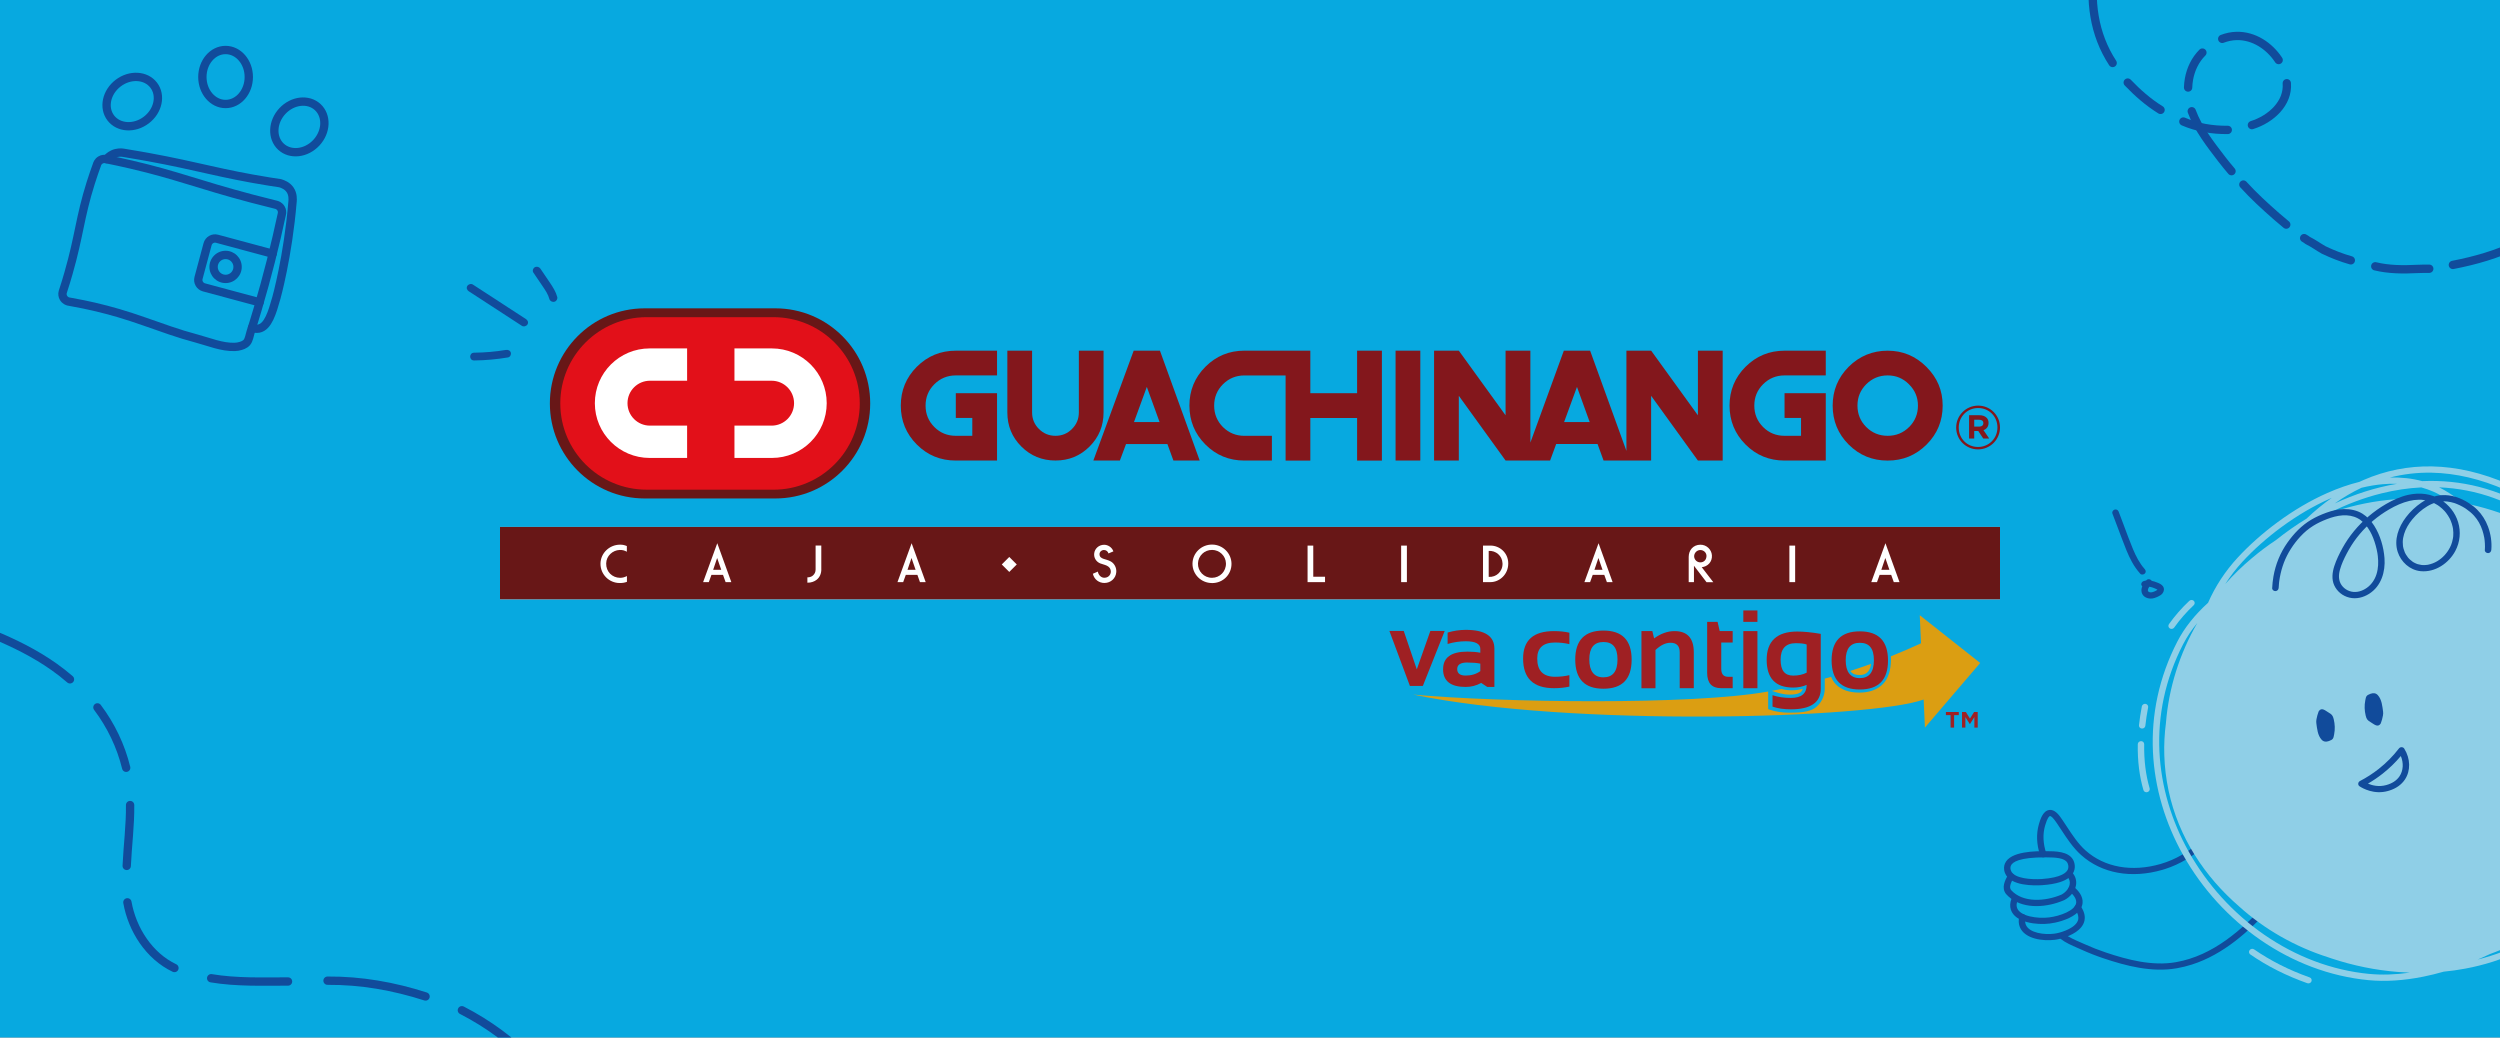 <svg width="600" height="249" viewBox="0 0 600 249" fill="none" xmlns="http://www.w3.org/2000/svg">
<rect x="0" y="0" width="600" height="249" fill="#808080" stroke="none"/>
<g clip-path="url(#clip0_345_385)">
<path d="M0 0H600V250H0V0Z" fill="#07A9E0"/>
<g clip-path="url(#clip1_345_385)">
<path d="M519.57 208.58C519.378 208.641 519.186 208.7 518.993 208.757C511.531 210.926 504.417 209.633 499.477 205.213C497.539 203.482 496.084 201.264 494.678 199.12C494.341 198.606 494.006 198.094 493.666 197.596L493.633 197.547C492.841 196.38 492.288 195.814 491.987 195.86C491.831 195.884 491.397 196.157 490.822 198.144C490.23 200.198 490.323 202.43 491.095 204.782C491.22 205.168 490.995 205.591 490.59 205.722L490.583 205.725C490.179 205.853 489.751 205.648 489.626 205.262C488.764 202.635 488.668 200.12 489.342 197.784C489.635 196.764 490.252 194.638 491.783 194.399C493.207 194.177 494.243 195.705 494.93 196.714L494.963 196.763C495.305 197.268 495.646 197.785 495.986 198.305C497.342 200.371 498.744 202.508 500.54 204.116C505.084 208.178 511.659 209.354 518.586 207.341C525.658 205.274 531.818 199.614 535.053 192.173C535.22 191.793 535.669 191.605 536.062 191.755C536.453 191.905 536.636 192.333 536.47 192.715C533.14 200.373 526.852 206.262 519.571 208.582L519.57 208.58Z" fill="#114B9B"/>
<path d="M493.751 216.654C489.462 218.021 484.379 217.872 481.451 214.561C481.439 214.546 481.426 214.53 481.414 214.515C480.294 213.026 481.211 211.297 481.879 210.034L481.909 209.98C482.104 209.612 482.569 209.457 482.946 209.635C483.324 209.813 483.472 210.257 483.277 210.625L483.247 210.679C482.577 211.943 482.141 212.892 482.654 213.604C485.453 216.736 490.89 216.369 494.785 214.694C495.805 214.129 496.545 213.208 496.718 212.279C496.851 211.565 496.652 210.918 496.122 210.352C495.842 210.052 495.874 209.583 496.193 209.305C496.512 209.028 497 209.046 497.279 209.346C498.109 210.235 498.446 211.356 498.231 212.505C497.97 213.899 496.943 215.205 495.482 215.998C495.461 216.01 495.439 216.019 495.417 216.028C494.88 216.261 494.321 216.47 493.748 216.653L493.751 216.654Z" fill="#114B9B"/>
<path d="M494.371 211.718C493.223 212.084 491.805 212.325 490.118 212.441C488.331 212.562 482.405 212.715 481.188 209.51C480.821 208.546 480.976 207.769 481.169 207.286C482.395 204.233 488.705 204.268 491.082 204.281L491.099 204.28C493.316 204.292 496.349 204.309 497.519 206.304C497.601 206.444 498.314 207.724 497.723 209.164C497.255 210.301 496.132 211.157 494.373 211.717L494.371 211.718ZM484.531 206.432C483.309 206.822 482.787 207.327 482.601 207.789C482.458 208.143 482.471 208.54 482.635 208.968C483.367 210.894 487.64 211.128 490.049 210.962C494.787 210.64 495.992 209.376 496.291 208.653C496.618 207.857 496.175 207.066 496.17 207.058C495.483 205.886 493.354 205.775 491.045 205.764L491.028 205.765C487.828 205.747 485.799 206.028 484.529 206.433L484.531 206.432Z" fill="#114B9B"/>
<path d="M494.862 221C493.8 221.338 492.757 221.55 491.947 221.649C488.872 222.034 483.617 221.469 482.604 218.322C482.348 217.526 482.399 216.64 482.758 215.687C482.903 215.299 483.345 215.09 483.745 215.221C484.144 215.35 484.35 215.77 484.203 216.158C483.962 216.797 483.92 217.367 484.076 217.848C484.742 219.916 488.985 220.531 491.789 220.18C494.374 219.859 498.099 218.546 498.287 216.64C498.395 215.537 497.333 214.488 496.688 213.961C496.369 213.701 496.337 213.234 496.616 212.918C496.896 212.603 497.384 212.559 497.703 212.82C498.759 213.686 499.983 215.066 499.818 216.737C499.605 218.898 497.19 220.253 494.861 220.996L494.862 221Z" fill="#114B9B"/>
<path d="M495.245 225.071C494.499 225.309 493.955 225.418 493.885 225.431C493.557 225.495 493.313 225.53 493.196 225.546C490.437 225.916 485.917 225.403 484.753 222.475C484.453 221.722 484.412 220.875 484.628 219.957C484.724 219.554 485.135 219.295 485.551 219.376C485.966 219.455 486.225 219.846 486.13 220.249C485.982 220.877 486.002 221.439 486.192 221.917C486.994 223.934 490.668 224.396 493.023 224.082C493.121 224.07 493.331 224.038 493.619 223.982C494.913 223.731 498.36 222.646 498.77 220.674C498.856 220.265 498.871 219.407 498.016 218.253C497.772 217.925 497.857 217.459 498.205 217.216C498.552 216.975 499.033 217.042 499.277 217.37C500.459 218.967 500.412 220.284 500.279 220.926C499.791 223.276 496.975 224.52 495.243 225.072L495.245 225.071Z" fill="#114B9B"/>
<path d="M526.023 231.501C524.868 231.869 523.678 232.166 522.448 232.382C516.382 233.443 510.177 231.782 504.905 230.018C503.103 229.415 501.315 228.714 499.596 227.934C499.274 227.788 498.942 227.643 498.602 227.497C497.207 226.892 495.762 226.264 494.582 225.358C494.254 225.107 494.207 224.641 494.476 224.318C494.746 223.995 495.232 223.938 495.56 224.188C496.598 224.981 497.954 225.573 499.268 226.143C499.614 226.293 499.954 226.441 500.283 226.59C501.955 227.348 503.693 228.03 505.447 228.615C510.533 230.318 516.501 231.921 522.214 230.923C531.209 229.351 538.083 223.062 543.62 217.121C545.491 215.112 546.937 213.407 548.172 211.757C548.422 211.419 548.905 211.336 549.248 211.57C549.59 211.803 549.666 212.265 549.413 212.601C548.145 214.297 546.665 216.044 544.752 218.095C539.778 223.432 533.742 229.044 526.023 231.503L526.023 231.501Z" fill="#114B9B"/>
<path d="M637.201 148.094C634.823 143.587 631.686 139.173 627.872 134.98C624.251 130.997 620.136 127.331 615.641 124.082C611.236 120.9 606.663 118.257 602.045 116.23C595.821 113.497 589.644 112.052 583.686 111.938C578.026 111.832 572.509 112.922 567.294 115.181C566.945 115.332 566.597 115.488 566.251 115.65C563.744 116.272 561.172 117.165 558.557 118.32C554.517 120.108 550.489 122.475 546.584 125.35C543.077 127.933 539.779 130.863 537.047 133.827C534.032 137.096 531.647 140.751 529.94 144.663C526.732 147.567 524.259 150.687 522.57 153.961C520.377 158.211 518.772 162.669 517.795 167.211C516.864 171.551 516.498 176.015 516.708 180.473C516.912 184.76 517.647 189.069 518.895 193.282C520.106 197.371 521.804 201.373 523.937 205.181C528.477 213.276 534.904 220.335 542.526 225.59C546.391 228.255 550.52 230.426 554.796 232.042C559.218 233.712 563.789 234.787 568.38 235.232C572.466 235.629 576.933 235.343 581.658 234.387C583.247 234.066 584.857 233.669 586.482 233.201C588.227 233.033 589.95 232.79 591.65 232.473C593.929 232.048 596.155 231.488 598.318 230.799C601.306 229.847 604.172 228.646 606.888 227.207C611.83 224.592 616.267 221.187 620.081 217.089C623.119 213.824 625.619 210.072 627.532 205.909C628.899 204.276 630.184 202.608 631.378 200.917C634.11 197.048 636.382 193.039 638.127 188.996C641.935 180.174 643.257 171.298 642.051 162.611C641.387 157.822 639.756 152.937 637.2 148.091L637.201 148.094ZM566.757 117.065C568.475 116.648 570.158 116.363 571.797 116.215C572.994 116.106 574.168 116.071 575.317 116.108C573.963 116.333 572.605 116.614 571.249 116.95C570.039 117.247 568.832 117.589 567.625 117.974C565.176 118.754 562.736 119.71 560.325 120.834C562.409 119.361 564.557 118.103 566.759 117.065L566.757 117.065ZM628.957 145.975C631.805 149.285 633.832 152.941 635.01 156.91C635.756 159.419 636.155 162.051 636.201 164.755C635.794 162.564 635.242 160.38 634.546 158.212L634.53 158.163C633.148 153.754 631.26 149.686 628.957 145.975ZM591.12 120.719C588.994 119.045 587.077 117.786 585.386 116.959C594.423 117.334 602.852 120.362 610.453 125.966C612.772 127.675 614.924 129.845 616.842 132.389C609.425 126.473 600.53 122.506 591.118 120.72L591.12 120.719ZM587.801 120.181C578.126 118.889 568.033 119.875 558.52 123.388C558.684 123.302 558.847 123.22 559.011 123.134C563.137 121.037 567.371 119.444 571.597 118.401C574.783 117.613 577.971 117.137 581.116 116.976C582.103 117.252 583.066 117.592 583.997 117.995C585.129 118.485 586.408 119.222 587.8 120.179L587.801 120.181ZM538.201 134.806C540.864 131.916 544.086 129.055 547.512 126.531C551.323 123.726 555.248 121.421 559.179 119.679C559.334 119.611 559.486 119.544 559.639 119.478C557.549 120.939 555.521 122.604 553.573 124.465C551.054 126.009 548.606 127.728 546.257 129.6C544.271 130.913 542.337 132.359 540.469 133.943C538.16 135.862 536.022 137.946 534.067 140.169C535.268 138.286 536.648 136.49 538.204 134.802L538.201 134.806ZM568.579 233.737C564.126 233.305 559.693 232.264 555.4 230.641C551.24 229.068 547.221 226.955 543.455 224.36C536.016 219.231 529.741 212.342 525.312 204.439C523.23 200.727 521.576 196.822 520.394 192.832C519.179 188.73 518.463 184.536 518.263 180.363C518.06 176.029 518.414 171.693 519.318 167.475C520.266 163.06 521.826 158.728 523.958 154.597C524.894 152.782 526.048 151.087 527.357 149.511C523.088 156.903 520.49 165.143 519.827 173.501C519.487 176.103 519.353 178.677 519.431 181.212C519.604 186.988 520.8 192.601 522.979 197.896C525.041 202.902 527.974 207.608 531.696 211.883C533.436 213.879 535.334 215.768 537.38 217.54C543.496 223.06 550.842 227.232 558.817 229.77C559.06 229.854 559.305 229.937 559.549 230.018C564.756 231.748 570.122 232.842 575.502 233.27C576.455 233.346 577.407 233.4 578.354 233.435C574.902 233.928 571.625 234.027 568.575 233.733L568.579 233.737ZM618.932 216.104C615.243 220.07 610.947 223.363 606.167 225.896C602.574 227.8 598.703 229.273 594.632 230.293C595.006 230.134 595.381 229.971 595.758 229.806C596.365 229.537 596.973 229.26 597.578 228.975C598.527 228.627 599.476 228.254 600.42 227.854C608.134 224.679 614.867 220.061 620.388 214.453C619.919 215.017 619.435 215.569 618.933 216.106L618.932 216.104ZM640.506 162.852C641.674 171.271 640.39 179.884 636.689 188.454C635.539 191.119 634.151 193.771 632.55 196.379C635.809 188.779 637.408 180.536 637.053 172.22C637.46 170.208 637.695 168.209 637.753 166.249C637.856 162.87 637.438 159.578 636.513 156.464C634.55 149.853 630.357 144.086 624.053 139.309C623.148 138.261 622.205 137.252 621.226 136.285C618.576 131.516 615.214 127.56 611.425 124.767C607.321 121.742 602.919 119.417 598.337 117.855C593.984 116.371 589.418 115.558 584.764 115.437C583.629 115.407 582.488 115.418 581.339 115.471C578.887 114.814 576.286 114.526 573.561 114.61C576.833 113.771 580.196 113.38 583.615 113.445C589.361 113.555 595.333 114.953 601.367 117.603C605.887 119.587 610.366 122.177 614.684 125.297C619.096 128.485 623.136 132.083 626.687 135.99C630.417 140.094 633.484 144.405 635.806 148.806C638.284 153.503 639.865 158.231 640.507 162.854L640.506 162.852Z" fill="#8FCFE7"/>
<path d="M546.881 141.077C546.898 140.678 546.933 140.278 546.97 139.88C546.987 139.692 546.95 140.045 546.973 139.853C546.98 139.796 546.987 139.74 546.994 139.683C547.008 139.565 547.023 139.448 547.041 139.332C547.075 139.081 547.115 138.831 547.16 138.583C547.376 137.376 547.7 136.185 548.138 135.028C548.976 132.815 550.398 130.589 552.094 128.764C553.039 127.747 553.967 126.958 555.144 126.213C556.188 125.554 557.317 125.035 558.471 124.589C560.873 123.662 563.565 123.176 565.89 124.407C566.009 124.469 566.124 124.539 566.237 124.607C566.442 124.727 566.127 124.526 566.318 124.66C566.379 124.702 566.439 124.742 566.497 124.785C566.754 124.974 566.998 125.18 567.228 125.401C567.457 125.622 567.603 125.784 567.757 125.97C567.951 126.204 568.133 126.449 568.303 126.701C569.042 127.788 569.482 128.779 569.895 130.029C570.093 130.627 570.26 131.237 570.399 131.852C570.456 132.109 570.506 132.368 570.554 132.625C570.596 132.853 570.531 132.476 570.568 132.701C570.579 132.769 570.589 132.837 570.6 132.904C570.627 133.083 570.652 133.262 570.673 133.443C570.844 134.917 570.804 136.38 570.358 137.812C569.951 139.115 569.152 140.301 568.038 141.085C566.932 141.862 565.627 142.266 564.328 141.985C563.056 141.711 561.964 140.788 561.561 139.617C561.355 139.017 561.309 138.427 561.386 137.734C561.453 137.135 561.676 136.353 561.913 135.708C562.371 134.458 563.041 133.128 563.727 131.921C564.479 130.596 565.335 129.37 566.318 128.199C568.313 125.828 570.685 123.832 573.392 122.256C574.922 121.366 576.549 120.617 578.282 120.212C579.015 120.04 579.769 119.942 580.519 119.933C580.659 119.931 580.802 119.933 580.945 119.937C581.015 119.938 581.086 119.944 581.156 119.945C581.385 119.955 581.007 119.929 581.235 119.951C581.532 119.98 581.827 120.018 582.118 120.073C582.383 120.123 582.645 120.184 582.905 120.258C583.011 120.288 583.116 120.321 583.224 120.355C583.061 120.303 583.269 120.372 583.288 120.377C583.372 120.408 583.454 120.438 583.534 120.47C584.042 120.67 584.528 120.916 584.984 121.202C585.003 121.213 585.182 121.331 585.039 121.234C585.093 121.27 585.147 121.307 585.198 121.343C585.287 121.404 585.372 121.467 585.459 121.53C585.681 121.696 585.894 121.875 586.1 122.06C586.289 122.232 586.47 122.412 586.643 122.596C586.687 122.641 586.73 122.689 586.773 122.737C586.654 122.607 586.794 122.766 586.81 122.782C586.905 122.896 586.999 123.011 587.088 123.127C587.398 123.529 587.67 123.956 587.907 124.402C587.937 124.457 587.965 124.514 587.993 124.571C588.006 124.596 588.095 124.788 588.016 124.619C588.067 124.733 588.121 124.848 588.168 124.964C588.264 125.196 588.352 125.434 588.429 125.672C588.505 125.911 588.572 126.155 588.626 126.401C588.653 126.525 588.677 126.648 588.702 126.773C588.669 126.589 588.705 126.798 588.709 126.825C588.721 126.909 588.733 126.993 588.742 127.075C588.801 127.58 588.815 128.093 588.778 128.602C588.774 128.665 588.767 128.731 588.763 128.794C588.746 129.008 588.785 128.645 588.756 128.858C588.737 128.987 588.721 129.116 588.697 129.244C588.648 129.525 588.585 129.804 588.506 130.078C588.44 130.314 588.36 130.548 588.272 130.778C588.331 130.627 588.246 130.836 588.24 130.85C588.213 130.913 588.186 130.976 588.157 131.04C588.089 131.187 588.02 131.335 587.944 131.478C587.256 132.797 586.212 133.933 584.901 134.706C584.234 135.099 583.522 135.366 582.751 135.529C582.5 135.58 582.896 135.513 582.643 135.547C582.564 135.557 582.489 135.57 582.409 135.578C582.256 135.596 582.104 135.609 581.952 135.615C581.567 135.631 581.418 135.624 581.125 135.585C580.832 135.546 580.568 135.49 580.297 135.41C580.283 135.405 580.062 135.338 580.218 135.39C580.154 135.368 580.089 135.344 580.024 135.319C579.897 135.27 579.77 135.215 579.647 135.157C579.524 135.099 579.405 135.036 579.287 134.969C579.229 134.935 579.17 134.899 579.112 134.866C578.922 134.753 579.229 134.952 579.049 134.824C578.809 134.654 578.58 134.476 578.368 134.276C578.269 134.184 578.175 134.086 578.083 133.99C577.928 133.83 578.173 134.103 578.033 133.934C577.989 133.882 577.946 133.832 577.904 133.779C577.734 133.565 577.581 133.341 577.442 133.111C577.373 132.993 577.31 132.873 577.244 132.752C577.136 132.554 577.303 132.892 577.21 132.687C577.183 132.624 577.154 132.563 577.128 132.497C577.012 132.221 576.914 131.935 576.839 131.646C576.803 131.51 576.774 131.373 576.746 131.237C576.714 131.091 576.737 131.195 576.743 131.226C576.73 131.157 576.72 131.087 576.713 131.015C576.674 130.708 576.654 130.396 576.66 130.087C576.669 129.437 576.784 128.822 576.983 128.161C577.362 126.91 578.1 125.674 578.955 124.645C579.956 123.438 581.152 122.35 582.512 121.528C583.215 121.105 583.961 120.765 584.756 120.547C584.916 120.504 585.078 120.466 585.239 120.434C585.497 120.38 585.095 120.451 585.352 120.414C585.404 120.407 585.458 120.397 585.511 120.39C585.846 120.344 586.187 120.321 586.524 120.318C586.891 120.317 587.002 120.322 587.299 120.358C587.611 120.394 587.921 120.447 588.228 120.515C588.479 120.57 588.726 120.636 588.969 120.712C589.035 120.731 589.099 120.754 589.163 120.774C589.002 120.723 589.213 120.791 589.23 120.797C589.373 120.849 589.517 120.903 589.66 120.961C590.116 121.146 590.556 121.358 590.985 121.596C591.159 121.692 591.331 121.794 591.5 121.897C591.581 121.947 591.659 121.998 591.74 122.048C591.879 122.134 591.593 121.947 591.724 122.038C591.769 122.069 591.816 122.099 591.861 122.132C592.551 122.605 593.201 123.142 593.759 123.753C594.709 124.794 595.345 125.978 595.773 127.269C595.961 127.835 596.101 128.413 596.214 129.001C596.255 129.225 596.193 128.851 596.227 129.073C596.237 129.138 596.246 129.204 596.257 129.269C596.275 129.396 596.291 129.524 596.307 129.651C596.335 129.903 596.358 130.154 596.371 130.408C596.403 130.951 596.408 131.499 596.361 132.042C596.326 132.447 596.772 132.772 597.16 132.75C597.62 132.727 597.883 132.368 597.917 131.961C598.08 130.087 597.771 128.118 597.116 126.376C596.546 124.854 595.676 123.465 594.512 122.307C593.916 121.712 593.24 121.205 592.529 120.744C590.624 119.505 588.304 118.67 585.942 118.844C584.214 118.973 582.568 119.661 581.145 120.627C579.737 121.58 578.463 122.783 577.446 124.119C575.616 126.522 574.518 129.57 575.448 132.457C576.215 134.839 578.32 136.83 580.979 137.084C584.446 137.416 587.698 135.173 589.266 132.251C590.421 130.1 590.642 127.605 589.951 125.329C589.261 123.053 587.766 121.178 585.764 119.908C583.467 118.451 580.683 118.164 577.984 118.761C576.093 119.179 574.3 120.009 572.635 120.971C571.156 121.826 569.773 122.817 568.475 123.913C565.924 126.063 563.768 128.67 562.184 131.547C561.423 132.93 560.71 134.383 560.229 135.873C559.748 137.363 559.557 139.026 560.206 140.455C560.881 141.941 562.222 143.048 563.874 143.436C565.525 143.825 567.187 143.395 568.568 142.528C571.547 140.661 572.516 137.155 572.279 133.962C572.077 131.265 571.265 128.49 569.823 126.193C569.093 125.034 568.151 124.004 566.963 123.269C565.67 122.47 564.061 122.151 562.519 122.185C561.111 122.216 559.7 122.552 558.375 123.034C557.051 123.515 555.834 124.054 554.675 124.744C552.353 126.124 550.526 128.062 548.995 130.211C547.264 132.643 546.13 135.462 545.627 138.341C545.465 139.274 545.363 140.217 545.321 141.16C545.303 141.564 545.719 141.888 546.12 141.867C546.565 141.844 546.86 141.484 546.877 141.078L546.881 141.077Z" fill="#114B9B"/>
<path d="M521.407 150.895C521.19 150.964 520.944 150.94 520.745 150.812C520.395 150.587 520.308 150.129 520.552 149.788C521.965 147.797 523.604 145.919 525.428 144.207C525.739 143.918 526.225 143.917 526.516 144.206C526.809 144.494 526.795 144.964 526.487 145.254C524.74 146.894 523.167 148.694 521.815 150.601C521.712 150.746 521.568 150.846 521.408 150.897L521.407 150.895Z" fill="#8FCFE7"/>
<path d="M514.344 174.817C514.25 174.847 514.145 174.862 514.04 174.852C513.618 174.821 513.31 174.464 513.354 174.056C513.517 172.573 513.746 171.054 514.037 169.542C514.114 169.138 514.516 168.863 514.934 168.926C515.351 168.99 515.626 169.369 515.549 169.773C515.266 171.247 515.042 172.727 514.884 174.173C514.851 174.48 514.629 174.726 514.342 174.818L514.344 174.817Z" fill="#8FCFE7"/>
<path d="M515.392 190.105C515.392 190.105 515.38 190.109 515.376 190.111C514.967 190.231 514.543 190.013 514.428 189.623C513.457 186.325 512.999 182.622 513.066 178.621C513.072 178.211 513.422 177.877 513.848 177.872C514.273 177.866 514.611 178.195 514.605 178.604C514.541 182.462 514.98 186.022 515.91 189.184C516.023 189.57 515.794 189.98 515.395 190.107L515.392 190.105Z" fill="#8FCFE7"/>
<path d="M554.253 235.975C554.093 236.026 553.915 236.028 553.747 235.968C548.719 234.19 544.116 231.867 540.067 229.059C539.726 228.824 539.655 228.361 539.912 228.028C540.165 227.693 540.649 227.615 540.988 227.851C544.931 230.581 549.413 232.845 554.314 234.576C554.709 234.715 554.904 235.139 554.749 235.525C554.66 235.746 554.472 235.905 554.256 235.974L554.253 235.975Z" fill="#8FCFE7"/>
<path d="M555.916 173.535C556.1 174.87 556.217 176.468 557.186 177.529C557.659 178.047 558.256 178.096 558.936 177.853C559.982 177.477 560.01 177.222 560.193 176.255C560.432 175.001 560.388 173.856 560.092 172.6C559.89 171.742 559.641 171.459 558.874 171.016C558.097 170.566 557.208 169.662 556.508 170.677C556.508 170.677 555.773 172.495 555.916 173.537L555.916 173.535Z" fill="#114B9B"/>
<path d="M571.944 170.825C571.759 169.491 571.642 167.892 570.673 166.831C570.2 166.313 569.603 166.264 568.923 166.507C567.878 166.883 567.85 167.138 567.666 168.105C567.427 169.359 567.472 170.504 567.768 171.76C567.969 172.618 568.218 172.901 568.985 173.344C569.762 173.794 570.651 174.698 571.351 173.683C571.351 173.683 572.086 171.866 571.943 170.823L571.944 170.825Z" fill="#114B9B"/>
<path d="M573.442 189.736C573.339 189.77 573.233 189.803 573.123 189.834C569.797 190.77 567.055 189.212 566.295 188.713C566.075 188.569 565.955 188.323 565.974 188.063C565.994 187.806 566.15 187.571 566.391 187.447C567.987 186.616 569.505 185.635 570.906 184.529C572.716 183.099 574.344 181.452 575.744 179.631C575.898 179.43 576.145 179.314 576.401 179.322C576.656 179.328 576.889 179.458 577.02 179.668C578.528 182.076 578.587 184.99 577.175 187.092C576.346 188.325 575.092 189.215 573.444 189.741L573.442 189.736ZM568.309 188.073C569.357 188.516 570.945 188.914 572.726 188.41C574.156 188.009 575.22 187.3 575.886 186.305C576.797 184.953 576.895 183.133 576.2 181.444C574.904 182.99 573.447 184.404 571.858 185.66C570.738 186.543 569.55 187.351 568.309 188.071L568.309 188.073Z" fill="#114B9B"/>
<path d="M506.978 123.253C507.738 125.262 508.501 127.273 509.26 129.283C509.98 131.182 510.687 133.097 511.674 134.883C512.233 135.899 512.898 136.839 513.675 137.71C513.945 138.013 514.516 137.917 514.775 137.64C515.091 137.304 515.002 136.887 514.731 136.582C513.485 135.18 512.621 133.476 511.906 131.77C511.123 129.905 510.443 127.996 509.727 126.103C509.307 124.995 508.889 123.884 508.468 122.776C508.326 122.399 507.915 122.17 507.498 122.303C507.11 122.426 506.837 122.871 506.98 123.25L506.978 123.253Z" fill="#114B9B"/>
<path d="M515.131 139.254C514.523 139.96 513.876 140.868 513.943 141.818C513.98 142.33 514.21 142.828 514.625 143.154C515.059 143.496 515.601 143.653 516.165 143.661C516.773 143.668 517.358 143.446 517.9 143.19C518.297 143.002 518.699 142.782 518.979 142.437C519.389 141.931 519.482 141.262 519.116 140.722C518.819 140.283 518.319 140.045 517.829 139.85C516.776 139.429 515.601 139.062 514.453 139.466C514.069 139.602 513.792 140.027 513.935 140.413C514.078 140.799 514.492 141.032 514.905 140.886C514.962 140.868 515.132 140.785 515.192 140.802C515.181 140.798 515.003 140.826 515.159 140.807C515.197 140.802 515.235 140.797 515.276 140.794C515.363 140.785 515.451 140.783 515.539 140.784C515.583 140.784 515.641 140.777 515.687 140.789C515.593 140.766 515.6 140.781 515.693 140.791C515.871 140.813 516.049 140.849 516.222 140.893C516.311 140.914 516.398 140.939 516.483 140.966C516.522 140.977 516.561 140.991 516.599 141.003C516.795 141.063 516.453 140.947 516.644 141.019C516.985 141.145 517.339 141.265 517.654 141.444C517.675 141.456 517.779 141.525 517.696 141.466C517.6 141.397 517.744 141.508 517.751 141.513C517.764 141.523 517.824 141.586 517.831 141.586C517.787 141.589 517.745 141.472 517.804 141.562C517.896 141.703 517.769 141.438 517.797 141.541C517.825 141.643 517.799 141.391 517.795 141.496C517.792 141.649 517.784 141.478 517.808 141.466L517.797 141.51C517.774 141.586 517.78 141.567 517.819 141.455C517.813 141.457 517.778 141.544 517.775 141.536C517.756 141.497 517.885 141.411 517.806 141.49C517.777 141.518 517.75 141.551 517.722 141.579L517.705 141.596C517.655 141.64 517.655 141.64 517.705 141.596L517.745 141.564C517.719 141.584 517.691 141.605 517.662 141.624C517.633 141.643 517.605 141.663 517.575 141.68C517.503 141.727 517.429 141.767 517.355 141.807C517.311 141.831 517.265 141.852 517.221 141.876C517.199 141.887 517.067 141.946 517.162 141.904C517.273 141.854 517.068 141.943 517.07 141.943C517.029 141.961 516.987 141.976 516.945 141.992C516.85 142.03 516.754 142.063 516.656 142.091C516.613 142.105 516.569 142.117 516.525 142.126C516.494 142.136 516.461 142.142 516.426 142.148C516.51 142.133 516.524 142.131 516.465 142.14C516.369 142.15 516.274 142.163 516.178 142.166C516.175 142.166 516.081 142.173 516.07 142.164L516.163 142.173C516.134 142.17 516.108 142.166 516.082 142.163C516.002 142.151 515.926 142.132 515.845 142.113C515.744 142.091 515.855 142.079 515.879 142.126C515.87 142.112 515.753 142.071 515.734 142.06C515.731 142.059 515.647 142.022 515.643 142.009C515.652 142.035 515.754 142.099 515.679 142.028C515.648 142 515.616 141.97 515.583 141.943C515.505 141.88 515.678 142.093 515.593 141.954C515.577 141.926 515.555 141.895 515.536 141.868C515.452 141.745 515.566 141.906 515.554 141.914C515.544 141.922 515.49 141.69 515.48 141.684C515.533 141.724 515.501 141.85 515.493 141.715C515.49 141.667 515.494 141.618 515.494 141.571C515.493 141.467 515.455 141.754 515.493 141.592C515.503 141.551 515.509 141.509 515.519 141.47C515.529 141.431 515.54 141.388 515.554 141.347L515.571 141.297C515.598 141.22 515.594 141.23 515.556 141.33C515.561 141.258 515.639 141.152 515.672 141.085C515.756 140.928 515.846 140.743 515.967 140.609C515.85 140.739 515.939 140.646 515.967 140.609C515.995 140.572 516.023 140.534 516.054 140.499C516.123 140.412 516.193 140.328 516.263 140.244C516.526 139.938 516.551 139.449 516.22 139.187C515.91 138.942 515.402 138.929 515.119 139.258L515.131 139.254Z" fill="#114B9B"/>
</g>
<path d="M588.689 63.579C594.141 62.527 599.369 61.011 604.261 58.645L605.371 58.247C606.549 57.702 607.685 57.05 608.863 56.505C612.313 54.658 615.806 52.916 618.936 50.577C620.03 49.819 621.277 49.128 622.371 48.371C622.44 48.224 622.62 48.038 622.731 47.999C626.79 45.447 630 42.35 633.537 39.593" stroke="#114B9B" stroke-width="2" stroke-linecap="round" stroke-linejoin="round"/>
<path d="M570.062 63.912C573.27 64.697 576.754 64.722 580.039 64.55C581.032 64.497 582.027 64.506 583.022 64.499" stroke="#114B9B" stroke-width="2" stroke-linecap="round" stroke-linejoin="round"/>
<path d="M552.995 57.149C553.315 57.303 553.51 57.475 553.858 57.715C555.276 58.418 556.361 59.242 557.669 59.986C559.851 61.022 561.95 61.845 564.198 62.482" stroke="#114B9B" stroke-width="2" stroke-linecap="round" stroke-linejoin="round"/>
<path d="M538.409 44.294C540.872 47.004 543.582 49.494 546.352 51.916C547.124 52.592 547.903 53.257 548.701 53.903" stroke="#114B9B" stroke-width="2" stroke-linecap="round" stroke-linejoin="round"/>
<path d="M526.019 26.698C527.587 30.955 530.467 34.589 533.221 38.199C533.971 39.182 534.764 40.135 535.564 41.081" stroke="#114B9B" stroke-width="2" stroke-linecap="round" stroke-linejoin="round"/>
<path d="M528.577 12.62C526.84 14.353 525.779 16.62 525.355 18.975C525.235 19.645 525.165 20.325 525.144 21.005" stroke="#114B9B" stroke-width="2" stroke-linecap="round" stroke-linejoin="round"/>
<path d="M546.877 14.409C544.699 11.089 540.971 8.52 536.752 8.629C535.578 8.66 534.42 8.905 533.331 9.325" stroke="#114B9B" stroke-width="2" stroke-linecap="round" stroke-linejoin="round"/>
<path d="M540.456 30.025C545.021 28.604 549.215 24.789 548.833 19.972" stroke="#114B9B" stroke-width="2" stroke-linecap="round" stroke-linejoin="round"/>
<path d="M524.007 29.168C527.316 30.602 530.983 31.226 534.664 31.178" stroke="#114B9B" stroke-width="2" stroke-linecap="round" stroke-linejoin="round"/>
<path d="M510.653 19.816C513.007 22.274 515.54 24.519 518.533 26.373" stroke="#114B9B" stroke-width="2" stroke-linecap="round" stroke-linejoin="round"/>
<path d="M503.665 -11.854C503.367 -10.796 503.037 -9.706 502.971 -8.59L502.764 -8.152C501.416 -0.02 502.51 8.204 507.036 15.115" stroke="#114B9B" stroke-width="2" stroke-linecap="round" stroke-linejoin="round"/>
<path d="M110.85 242.459C117.182 245.697 122.915 249.97 127.881 254.969" stroke="#114B9B" stroke-width="2" stroke-linecap="round" stroke-linejoin="round"/>
<path d="M78.607 235.365C86.651 235.307 94.457 236.689 102.135 239.153" stroke="#114B9B" stroke-width="2" stroke-linecap="round" stroke-linejoin="round"/>
<path d="M50.679 234.778C56.773 235.796 62.992 235.564 69.127 235.559" stroke="#114B9B" stroke-width="2" stroke-linecap="round" stroke-linejoin="round"/>
<path d="M30.575 216.559C31.723 223.075 35.78 229.44 41.866 232.325" stroke="#114B9B" stroke-width="2" stroke-linecap="round" stroke-linejoin="round"/>
<path d="M31.225 193.211C31.284 198.097 30.628 202.944 30.411 207.816" stroke="#114B9B" stroke-width="2" stroke-linecap="round" stroke-linejoin="round"/>
<path d="M23.381 169.772C26.647 174.101 29.012 179.059 30.282 184.266" stroke="#114B9B" stroke-width="2" stroke-linecap="round" stroke-linejoin="round"/>
<path d="M-1.999 152.119C3.268 154.275 8.417 156.805 13.047 160.098C14.343 161.019 15.599 162 16.794 163.039" stroke="#114B9B" stroke-width="2" stroke-linecap="round" stroke-linejoin="round"/>
<g clip-path="url(#clip2_345_385)">
<path d="M62.3 72.56L48.96 68.97C47.97 68.7 47.38 67.69 47.65 66.7L49.82 58.61C50.09 57.62 51.1 57.03 52.09 57.3L65.43 60.89" stroke="#114B9B" stroke-width="2" stroke-linecap="round" stroke-linejoin="round"/>
<path d="M57.13 83.18C56.85 83.22 56.59 83.25 56.34 83.26C53.27 83.37 50.11 82.03 47.18 81.25C45.03 80.68 42.9 80.02 40.79 79.3C36.68 77.91 32.63 76.37 28.47 75.15C26.53 74.58 24.57 74.07 22.6 73.61C21.3 73.31 19.12 72.83 16.37 72.35C16.25 72.32 15.62 72.14 15.24 71.48C15 71.07 14.92 70.57 15.06 70.07C15.61 68.4 16.07 66.89 16.44 65.57C19.05 56.48 19.15 52.24 21.77 43.92C22.3 42.25 22.81 40.77 23.27 39.52C23.3 39.4 23.48 38.77 24.14 38.39C24.55 38.15 25.05 38.07 25.55 38.21C27.22 38.54 29.21 38.97 31.46 39.49C42.48 42.06 47.6 44.27 60.38 47.65C62.08 48.1 64.08 48.61 66.32 49.16C66.44 49.19 67.07 49.37 67.45 50.03C67.69 50.44 67.77 50.94 67.63 51.44C66.07 58.75 64.16 66.36 61.83 74.22C61.28 76.07 60.72 77.92 60.13 79.75C59.89 80.51 59.76 81.57 59.24 82.18C58.76 82.74 57.91 83.04 57.12 83.17L57.13 83.18Z" stroke="#114B9B" stroke-width="2" stroke-linecap="round" stroke-linejoin="round"/>
<path d="M25.58 38.19C25.83 37.88 26.33 37.36 27.11 37C28.17 36.51 29.14 36.6 29.55 36.66C32.2 37.09 34.32 37.47 35.61 37.7C47.61 39.9 53 41.71 64.67 43.58C65.8 43.76 66.71 43.9 67.22 43.97C67.85 44.15 68.95 44.56 69.63 45.57C70.34 46.62 70.26 47.82 70.21 48.4C69.1 61.64 66.34 71.46 66.34 71.46C65.34 75.03 64.33 78.43 62.12 78.86C61.47 78.99 60.88 78.82 60.49 78.66" stroke="#114B9B" stroke-width="2" stroke-linecap="round" stroke-linejoin="round"/>
<path d="M54.14 62.18C55.17 62.18 56.02 63.02 56.02 64.06C56.02 65.1 55.18 65.94 54.14 65.94C53.1 65.94 52.26 65.1 52.26 64.06C52.26 63.02 53.1 62.18 54.14 62.18ZM54.14 60.18C52 60.18 50.26 61.92 50.26 64.06C50.26 66.2 52 67.94 54.14 67.94C56.28 67.94 58.02 66.2 58.02 64.06C58.02 61.92 56.28 60.18 54.14 60.18Z" fill="#114B9B"/>
<path d="M54.14 24.96C57.216 24.96 59.71 22.059 59.71 18.48C59.71 14.901 57.216 12 54.14 12C51.064 12 48.57 14.901 48.57 18.48C48.57 22.059 51.064 24.96 54.14 24.96Z" stroke="#114B9B" stroke-width="2" stroke-linecap="round" stroke-linejoin="round"/>
<path d="M75.923 34.255C78.363 31.636 78.516 27.814 76.266 25.716C74.015 23.619 70.213 24.042 67.773 26.66C65.333 29.278 65.18 33.101 67.43 35.198C69.681 37.295 73.483 36.873 75.923 34.255Z" stroke="#114B9B" stroke-width="2" stroke-linecap="round" stroke-linejoin="round"/>
<path d="M35.118 28.806C37.964 26.635 38.758 22.893 36.892 20.447C35.026 18.002 31.207 17.779 28.361 19.949C25.516 22.12 24.722 25.862 26.588 28.308C28.454 30.754 32.273 30.977 35.118 28.806Z" stroke="#114B9B" stroke-width="2" stroke-linecap="round" stroke-linejoin="round"/>
</g>
<path d="M126.242 76.588C121.99 73.821 117.739 71.056 113.487 68.291C113.051 68.007 112.403 68.216 112.15 68.629C111.868 69.094 112.068 69.619 112.505 69.906C116.756 72.673 121.008 75.438 125.259 78.203C125.696 78.487 126.344 78.278 126.597 77.865C126.879 77.4 126.679 76.875 126.242 76.588Z" fill="#114B9B"/>
<path d="M133.736 71.265C133.408 70.034 132.714 68.937 131.999 67.876C131.231 66.74 130.459 65.606 129.691 64.472C129.405 64.049 128.821 63.879 128.351 64.143C127.911 64.391 127.718 64.996 128.007 65.422C128.755 66.525 129.502 67.624 130.25 68.727C130.908 69.7 131.563 70.659 131.855 71.769C131.984 72.257 132.56 72.549 133.06 72.418C133.56 72.286 133.868 71.756 133.739 71.268L133.736 71.265Z" fill="#114B9B"/>
<path d="M121.392 83.987C118.88 84.408 116.337 84.62 113.784 84.646C112.525 84.658 112.53 86.525 113.791 86.512C116.516 86.483 119.234 86.234 121.918 85.784C122.439 85.697 122.727 85.085 122.597 84.633C122.444 84.108 121.913 83.898 121.392 83.984L121.392 83.987Z" fill="#114B9B"/>
<g clip-path="url(#clip3_345_385)">
<path d="M186.092 74H154.723C142.158 74 131.968 84.218 131.968 96.816C131.968 109.414 142.158 119.632 154.723 119.632H186.092C198.658 119.632 208.848 109.414 208.848 96.816C208.848 84.218 198.665 74 186.092 74Z" fill="#681717"/>
<path d="M185.614 117.519H155.194C143.749 117.519 134.47 108.25 134.47 96.816C134.47 85.382 143.756 76.12 155.201 76.12H185.621C197.066 76.12 206.345 85.389 206.345 96.823C206.345 108.257 197.066 117.527 185.621 117.527L185.614 117.519Z" fill="#E21019"/>
<path d="M164.906 102.152H155.993C153.012 102.152 150.599 99.741 150.599 96.763C150.599 93.786 153.012 91.375 155.993 91.375H164.906V83.62H155.918C148.65 83.62 142.763 89.502 142.763 96.763C142.763 104.025 148.657 109.907 155.918 109.907H164.906V102.152Z" fill="white"/>
<path d="M176.269 109.907H185.256C192.525 109.907 198.411 104.025 198.411 96.763C198.411 89.502 192.517 83.62 185.256 83.62H176.269V91.375H185.181C188.162 91.375 190.575 93.786 190.575 96.763C190.575 99.741 188.162 102.152 185.181 102.152H176.269V109.907Z" fill="white"/>
<path d="M480 126.461H120V143.843H480V126.461Z" fill="white"/>
<path d="M290.89 131.984C289.059 131.961 287.573 133.409 287.513 135.215C287.453 137.089 288.94 138.686 290.89 138.671C292.757 138.671 294.289 137.148 294.229 135.185C294.169 133.394 292.683 131.991 290.89 131.976V131.984Z" fill="#681717"/>
<path d="M357.288 132.215V138.454C359.081 138.574 360.68 137.178 360.605 135.208C360.545 133.379 358.999 132.111 357.288 132.215Z" fill="#681717"/>
<path d="M217.805 136.745H219.74L218.761 133.917L217.805 136.745Z" fill="#681717"/>
<path d="M171.159 136.745H173.094L172.115 133.917L171.159 136.745Z" fill="#681717"/>
<path d="M382.666 136.745H384.601L383.622 133.917L382.666 136.745Z" fill="#681717"/>
<path d="M409.56 133.514C409.597 132.618 408.865 132.006 408.073 132.006C407.281 132.006 406.586 132.7 406.594 133.514C406.609 134.327 407.281 134.977 408.08 134.969C408.857 134.969 409.507 134.447 409.552 133.514H409.56Z" fill="#681717"/>
<path d="M451.522 136.745H453.457L452.478 133.917L451.522 136.745Z" fill="#681717"/>
<path d="M120 126.461V143.843H480V126.461H120ZM150.473 139.641C149.823 139.865 149.412 139.925 148.709 139.925C146.192 139.925 144.093 137.85 144.115 135.275C144.137 132.752 146.267 130.745 148.754 130.722C149.412 130.707 149.83 130.804 150.443 131.051V132.417C149.852 132.096 149.389 131.969 148.695 131.991C147.051 132.066 145.512 133.387 145.482 135.223C145.437 137.23 146.946 138.656 148.814 138.678C149.449 138.686 149.987 138.492 150.465 138.253V139.634L150.473 139.641ZM174.147 139.716L173.519 137.962H170.748L170.113 139.716H168.746L172.145 130.372L175.521 139.716H174.154H174.147ZM197.119 136.626C197.119 137.708 196.715 138.581 195.983 139.149C195.453 139.567 194.661 139.873 193.772 139.843V138.566C194.332 138.574 194.825 138.387 195.117 138.104C195.528 137.731 195.744 137.275 195.744 136.678V130.931H197.111V136.618L197.119 136.626ZM220.793 139.716L220.173 137.962H217.394L216.759 139.716H215.392L218.791 130.372L222.168 139.716H220.801H220.793ZM242.226 137.268L240.426 135.469L242.226 133.67L244.027 135.469L242.226 137.268ZM265.146 139.917C263.742 139.94 262.599 139.066 262.285 137.701L263.488 137.178C263.607 137.992 264.257 138.686 265.086 138.663C266.125 138.641 266.633 137.79 266.595 137.141C266.513 135.641 264.952 135.596 264.033 135.208C263.099 134.82 262.464 133.864 262.613 132.767C262.77 131.625 263.749 130.76 264.974 130.745C265.886 130.737 266.864 131.327 267.215 132.327L266.035 132.827C265.893 132.342 265.49 131.999 264.944 131.999C264.399 131.999 263.869 132.439 263.883 133.014C263.906 134.29 265.43 134.073 266.625 134.768C267.38 135.208 267.985 136.171 267.91 137.29C267.806 138.828 266.543 139.895 265.131 139.91L265.146 139.917ZM290.86 139.932C288.238 139.917 286.176 137.82 286.198 135.275C286.221 132.715 288.342 130.663 290.942 130.7C293.467 130.722 295.544 132.782 295.559 135.305C295.574 137.865 293.549 139.955 290.86 139.94V139.932ZM318.008 139.716H313.817V130.939H315.184V138.41H318.008V139.716ZM337.655 139.716H336.273V130.939H337.655V139.716ZM357.729 139.716H355.921V130.939H357.707C359.94 130.939 361.95 132.678 361.98 135.171C362.017 137.91 359.821 139.708 357.729 139.708V139.716ZM385.654 139.716L385.026 137.962H382.255L381.62 139.716H380.253L383.652 130.372L387.029 139.716H385.661H385.654ZM409.56 139.716L406.549 135.775V139.716H405.287V133.663C405.287 132.096 406.31 130.76 408.073 130.73C409.575 130.707 410.763 131.894 410.86 133.267C410.972 134.835 409.859 135.984 408.417 136.126L411.188 139.723H409.56V139.716ZM430.836 139.716H429.454V130.939H430.836V139.716ZM454.51 139.716L453.883 137.962H451.111L450.476 139.716H449.102L452.508 130.372L455.885 139.716H454.518H454.51Z" fill="#681717"/>
<path d="M325.703 94.368H314.482V84.158H298.659C294.998 84.158 291.883 85.441 289.306 88.016C286.736 90.599 285.458 93.711 285.458 97.346C285.458 100.98 286.743 104.13 289.306 106.69C291.868 109.257 294.983 110.534 298.659 110.534H305.256V104.6H298.659C296.649 104.6 294.939 103.899 293.504 102.495C292.1 101.07 291.398 99.353 291.398 97.353C291.398 95.353 292.1 93.629 293.504 92.226C294.924 90.815 296.634 90.106 298.659 90.106H308.543V110.541H314.482V100.316H325.703V110.541H331.657V84.158H325.703V94.368Z" fill="#83171C"/>
<path d="M278.399 84.158H272.086L262.404 110.534H268.769L270.248 106.571H280.177L281.619 110.534H287.931L278.384 84.158H278.399ZM272.153 101.301L275.239 92.86L278.302 101.301H272.153Z" fill="#83171C"/>
<path d="M340.876 84.158H334.937V110.526H340.876V84.158Z" fill="#83171C"/>
<path d="M220.039 88.016C217.469 90.599 216.191 93.711 216.191 97.346C216.191 100.98 217.476 104.13 220.039 106.69C222.601 109.257 225.716 110.533 229.392 110.533H233.351H239.29V94.368H229.392V100.301H233.351V104.593H229.392C227.367 104.593 225.649 103.891 224.245 102.488C222.84 101.085 222.138 99.368 222.138 97.346C222.138 95.323 222.84 93.621 224.245 92.218C225.664 90.808 227.375 90.099 229.392 90.099H239.29V84.165H229.392C225.731 84.165 222.616 85.449 220.039 88.024" fill="#83171C"/>
<path d="M264.862 84.158H258.923V98.98C258.923 100.533 258.378 101.861 257.28 102.951C256.196 104.048 254.874 104.593 253.32 104.593C251.766 104.593 250.437 104.048 249.346 102.951C248.248 101.861 247.702 100.533 247.702 98.98V84.158H241.763V98.98C241.763 102.197 242.884 104.929 245.125 107.168C247.366 109.407 250.1 110.526 253.32 110.526C256.54 110.526 259.252 109.407 261.493 107.168C263.734 104.929 264.855 102.197 264.855 98.98V84.158H264.862Z" fill="#83171C"/>
<path d="M407.498 84.158V99.674L396.277 84.158H390.338V108.212L381.627 84.158H375.322L367.291 106.227V84.158H361.337V99.674L350.116 84.158H344.177V110.526H350.116V94.995L361.337 110.526H365.722H372.028L373.484 106.563H383.413L384.855 110.526H391.167H396.27V94.995L407.49 110.526H413.444V84.158H407.49H407.498ZM375.382 101.301L378.475 92.86L381.53 101.301H375.382Z" fill="#83171C"/>
<path d="M418.936 88.016C416.373 90.599 415.088 93.711 415.088 97.346C415.088 100.98 416.373 104.13 418.936 106.69C421.498 109.257 424.613 110.534 428.289 110.534H432.248H438.187V94.368H428.289V100.301H432.248V104.593H428.289C426.264 104.593 424.546 103.891 423.142 102.488C421.737 101.085 421.035 99.368 421.035 97.346C421.035 95.323 421.737 93.621 423.142 92.218C424.561 90.808 426.272 90.099 428.289 90.099H438.187V84.165H428.289C424.628 84.165 421.513 85.449 418.936 88.024" fill="#83171C"/>
<path d="M462.347 88.054C459.747 85.457 456.647 84.165 453.039 84.165C449.431 84.165 446.263 85.449 443.686 88.024C441.116 90.606 439.838 93.719 439.838 97.353C439.838 100.988 441.123 104.138 443.686 106.697C446.248 109.265 449.363 110.541 453.039 110.541C456.714 110.541 459.792 109.257 462.377 106.697C464.954 104.123 466.239 101.01 466.239 97.353C466.239 93.696 464.94 90.651 462.347 88.061V88.054ZM458.179 102.488C456.774 103.891 455.063 104.593 453.046 104.593C451.029 104.593 449.304 103.891 447.899 102.488C446.495 101.085 445.792 99.368 445.792 97.346C445.792 95.323 446.495 93.621 447.899 92.218C449.319 90.808 451.029 90.099 453.046 90.099C455.063 90.099 456.752 90.815 458.164 92.241C459.591 93.659 460.308 95.361 460.308 97.353C460.308 99.346 459.598 101.085 458.186 102.496L458.179 102.488Z" fill="#83171C"/>
<path d="M474.756 97.346C471.805 97.346 469.481 99.742 469.481 102.6V102.63C469.481 105.488 471.775 107.854 474.726 107.854C477.677 107.854 480 105.458 480 102.6V102.57C480 99.712 477.707 97.346 474.756 97.346ZM479.387 102.6C479.387 105.167 477.385 107.272 474.726 107.272C472.066 107.272 470.094 105.197 470.094 102.63V102.6C470.094 100.033 472.096 97.928 474.756 97.928C477.415 97.928 479.387 100.003 479.387 102.57V102.6Z" fill="#83171C"/>
<path d="M476.048 103.234C476.758 102.973 477.251 102.406 477.251 101.51V101.48C477.251 100.988 477.094 100.57 476.787 100.264C476.392 99.868 475.816 99.652 475.062 99.652H472.582V105.242H473.814V103.443H474.785L475.973 105.242H477.408L476.04 103.242L476.048 103.234ZM476.003 101.585C476.003 102.048 475.667 102.383 475.047 102.383H473.814V100.742H475.017C475.63 100.742 476.003 101.018 476.003 101.555V101.585Z" fill="#83171C"/>
<path fill-rule="evenodd" clip-rule="evenodd" d="M432.681 165.293C431.844 165.547 430.97 165.674 430.051 165.674C429.133 165.674 428.288 165.569 427.571 165.353C426.794 165.51 426.017 165.666 425.233 165.808C426.48 166.226 427.915 166.704 429.491 166.704C431.673 166.704 432.427 166.204 432.666 165.293H432.681Z" fill="#DB9E12"/>
<path fill-rule="evenodd" clip-rule="evenodd" d="M446.263 163.248C445.038 163.248 443.656 162.867 442.849 161.427C442.132 161.651 441.415 161.875 440.69 162.084C440.907 162.502 441.168 162.875 441.482 163.196C442.52 164.263 444.126 164.808 446.263 164.808C448.4 164.808 450.013 164.263 451.052 163.196C452.09 162.129 452.613 160.464 452.613 158.248C452.613 158.158 452.613 158.076 452.613 157.986C451.851 158.285 451.089 158.568 450.327 158.852C450.103 162.457 448.026 163.241 446.263 163.241V163.248Z" fill="#DB9E12"/>
<path fill-rule="evenodd" clip-rule="evenodd" d="M446.263 162.002C447.346 162.002 448.743 161.696 449.064 159.315C447.398 159.919 445.725 160.494 444.059 161.032C444.649 161.86 445.531 162.002 446.263 162.002Z" fill="#DB9E12"/>
<path fill-rule="evenodd" clip-rule="evenodd" d="M429.476 169.809C436.267 169.809 436.267 166.428 436.267 165.323V163.323C435.513 163.524 434.758 163.718 434.003 163.905V164.375C434.003 166.129 433.227 168.226 429.506 168.226C428.079 168.226 427.22 168.07 426.025 167.756L426.115 169.301C427.265 169.637 428.027 169.809 429.476 169.809Z" fill="#DB9E12"/>
<path fill-rule="evenodd" clip-rule="evenodd" d="M460.741 147.657L461.047 154.396C458.634 155.509 456.221 156.539 453.808 157.509C453.823 157.748 453.83 157.994 453.83 158.24C453.83 160.793 453.188 162.845 451.918 164.151C450.648 165.465 448.743 166.226 446.263 166.226C443.783 166.226 441.893 165.562 440.623 164.248C440.144 163.756 439.756 163.144 439.457 162.442C438.949 162.591 438.449 162.733 437.941 162.868V165.316C437.941 167.226 436.954 168.973 435.55 169.943C434.22 170.861 432.054 171.047 429.484 171.047C427.728 171.047 426.145 170.809 424.77 170.338L424.359 170.197V165.965C406.019 169.294 359.821 168.607 339.142 166.696C376.966 174.593 449.161 172.473 461.675 167.883L461.981 174.622L475.241 159.113L460.748 147.657H460.741Z" fill="#DB9E12"/>
<path d="M376.652 164.778C375.547 165.039 374.314 165.166 372.947 165.166C368.009 165.166 365.543 162.793 365.543 158.054C365.543 153.658 368.009 151.463 372.947 151.463C374.306 151.463 375.539 151.59 376.652 151.851V154.591C375.547 154.329 374.396 154.202 373.208 154.202C370.355 154.202 368.935 155.486 368.935 158.054C368.935 160.972 370.362 162.427 373.208 162.427C374.396 162.427 375.547 162.3 376.652 162.039V164.778Z" fill="#9F2023"/>
<path d="M378.057 158.322C378.057 153.665 380.313 151.336 384.825 151.336C389.337 151.336 391.593 153.665 391.593 158.322C391.593 162.979 389.337 165.293 384.825 165.293C380.313 165.293 378.079 162.972 378.057 158.322ZM384.818 162.561C387.074 162.561 388.202 161.128 388.202 158.27C388.202 155.411 387.074 154.083 384.818 154.083C382.561 154.083 381.433 155.479 381.433 158.27C381.433 161.061 382.561 162.561 384.818 162.561Z" fill="#9F2023"/>
<path d="M393.947 165.174V151.463H396.561L396.98 153.21C398.608 152.046 400.237 151.463 401.88 151.463C404.973 151.463 406.512 153.165 406.512 156.568V165.174H403.128V156.531C403.128 155.016 402.388 154.262 400.917 154.262C399.736 154.262 398.534 154.844 397.316 156.001V165.181H393.932L393.947 165.174Z" fill="#9F2023"/>
<path d="M409.717 149.247H412.219L412.727 151.463H415.843V154.202H413.101V160.509C413.101 161.785 413.639 162.427 414.722 162.427H415.843V165.166H413.086C410.837 165.166 409.717 163.935 409.717 161.472V149.239V149.247Z" fill="#9F2023"/>
<path d="M421.782 146.508V149.247H418.398V146.508H421.782ZM421.782 151.463V165.174H418.398V151.463H421.782Z" fill="#9F2023"/>
<path d="M439.584 158.509C439.584 153.852 441.841 151.523 446.353 151.523C450.865 151.523 453.121 153.852 453.121 158.509C453.121 163.166 450.865 165.48 446.353 165.48C441.841 165.48 439.607 163.158 439.584 158.509ZM446.353 162.748C448.609 162.748 449.737 161.315 449.737 158.457C449.737 155.598 448.609 154.27 446.353 154.27C444.097 154.27 442.969 155.665 442.969 158.457C442.969 161.248 444.097 162.748 446.353 162.748Z" fill="#9F2023"/>
<path d="M346.344 160.606C346.344 157.792 348.286 156.389 352.163 156.389C353.329 156.389 354.367 156.479 355.279 156.65V155.747C355.279 154.523 354.113 153.904 351.79 153.904C350.326 153.904 348.869 154.12 347.427 154.553V151.814C348.876 151.381 350.326 151.165 351.79 151.165C356.369 151.165 358.655 152.672 358.655 155.68V164.868H356.945L355.488 163.905C354.322 164.547 353.082 164.868 351.76 164.868C348.144 164.868 346.336 163.442 346.336 160.599L346.344 160.606ZM352.163 159.001C350.535 159.001 349.728 159.524 349.728 160.569C349.728 161.614 350.408 162.136 351.768 162.136C353.127 162.136 354.315 161.778 355.279 161.069V159.27C354.427 159.098 353.389 159.009 352.163 159.009V159.001Z" fill="#9F2023"/>
<path d="M436.984 165.278C436.984 168.585 434.586 170.241 429.798 170.241C428.147 170.241 426.682 170.025 425.405 169.592V166.853C426.705 167.286 428.177 167.502 429.82 167.502C432.338 167.502 433.6 166.457 433.6 164.368C432.599 164.801 431.516 165.017 430.358 165.017C426.122 165.017 424 162.793 424 158.345C424 153.896 426.451 151.568 431.344 151.568C432.898 151.568 434.781 151.754 436.984 152.128V165.271V165.278ZM433.6 154.68C433.047 154.471 432.173 154.367 430.985 154.367C428.558 154.367 427.347 155.688 427.347 158.322C427.347 160.957 428.356 162.144 430.373 162.144C431.598 162.144 432.674 161.912 433.6 161.442V154.68Z" fill="#9F2023"/>
<path d="M333.45 151.418H336.894L340.031 160.651L343.288 151.418H346.732L341.481 164.629H338.38L333.45 151.418Z" fill="#9F2023"/>
<path d="M468.137 171.637H467.016V170.883H470.109V171.637H468.988V174.63H468.137V171.637ZM470.901 170.883H471.805L472.791 172.466L473.777 170.883H474.651V174.63H473.844V172.1L472.806 173.742H472.731L471.693 172.1V174.63H470.886V170.883H470.901Z" fill="#9F2023"/>
</g>
</g>
<defs>
<clipPath id="clip0_345_385">
<rect width="600" height="249" fill="white"/>
</clipPath>
<clipPath id="clip1_345_385">
<rect width="182.446" height="158.929" fill="white" transform="translate(457 138.398) rotate(-17.677)"/>
</clipPath>
<clipPath id="clip2_345_385">
<rect width="64.87" height="73.27" fill="white" transform="translate(14 11)"/>
</clipPath>
<clipPath id="clip3_345_385">
<rect width="360" height="100.63" fill="white" transform="translate(120 74)"/>
</clipPath>
</defs>
</svg>
